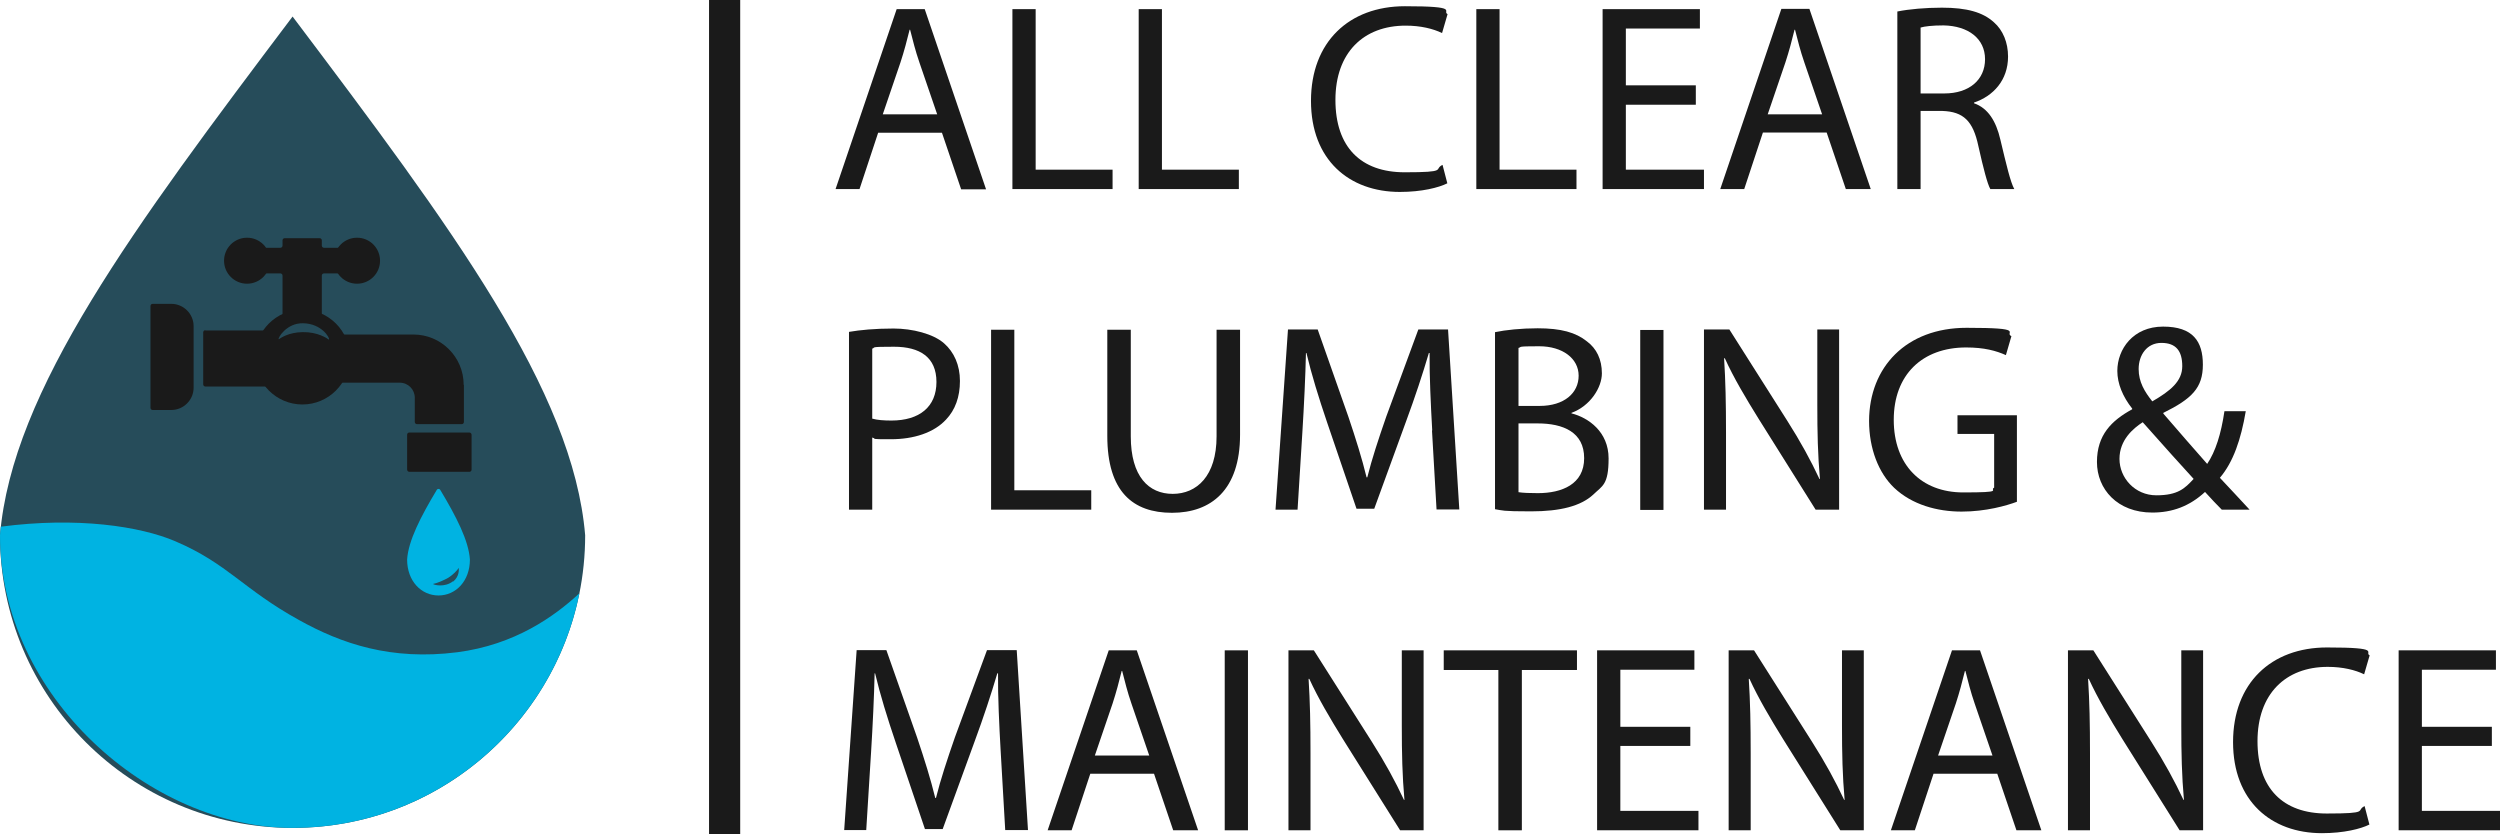 <?xml version="1.0" encoding="UTF-8"?>
<svg xmlns="http://www.w3.org/2000/svg" version="1.1" viewBox="0 0 1043.3 348.1">
  <defs>
    <style>
      .cls-1 {
        fill: #00b3e2;
      }

      .cls-2 {
        fill: #264c5a;
      }

      .cls-3 {
        fill: #1a1a1a;
      }
    </style>
  </defs>
  <!-- Generator: Adobe Illustrator 28.7.1, SVG Export Plug-In . SVG Version: 1.2.0 Build 142)  -->
  <g>
    <g id="Layer_2">
      <g id="logo">
        <g id="logomark">
          <path class="cls-2" d="M244.2,223.4c0,67.4-54.7,122.1-122.1,122.1S0,290.8,0,223.4C5,163,55.7,95,122.1,6.9c66.5,88.2,117.1,156.1,122.1,216.5Z"/>
          <path class="cls-1" d="M241.8,247.6c-11.2,55.8-60.6,97.9-119.7,97.9S0,290.8,0,223.4c.1-1.2.2-2.4.3-3.6,31.8-4.2,58.2-.2,72.9,6.1,21.8,9.3,28.3,20,51.5,32.8,17.9,10,38.6,17,66.1,13.5,24-3.1,40.5-14.9,51-24.6h0Z"/>
          <path class="cls-1" d="M183.7,204.4c-.3-.5-1.1-.5-1.4,0-6.8,11.3-11.9,21.3-12.4,29.1,0,9,5.9,15,13.1,15s13.1-6,13.1-15c-.5-7.8-5.6-17.8-12.4-29.1h0ZM189,242.6c-3.3,2.6-7.8,1.6-8.3,1.1,2-.4,4.6-1.6,6.4-2.6,1.9-1.2,3.8-3.1,4.3-4.1.2.8.2,3.7-2.3,5.7h0Z"/>
          <g>
            <rect class="cls-3" x="169.9" y="180.5" width="26.9" height="16.4" rx=".9" ry=".9"/>
            <path class="cls-3" d="M193.6,160.6v15.5c0,.5-.4.9-.9.9h-18.7c-.5,0-.9-.4-.9-.9v-10.1c0-3.5-2.8-6.3-6.3-6.3h-24.1v-20.1h29.8c11.6,0,21,9.4,21,21h0Z"/>
            <path class="cls-3" d="M85.7,137.9h26.4v23.4h-26.4c-.5,0-.9-.4-.9-.9v-21.7c0-.5.4-.9.9-.9Z"/>
            <path class="cls-3" d="M126.2,129.2c-10.9,0-19.8,8.9-19.8,19.8s8.9,19.8,19.8,19.8,19.8-8.9,19.8-19.8-8.9-19.8-19.8-19.8ZM137.2,141.7c-.7-.5-4.6-3.2-10.9-3.1-6,.1-9.2,2.5-10,3-.4-.6,3.3-6.8,10.1-6.7,7.9.1,11.3,6.2,10.9,6.8h0Z"/>
            <path class="cls-3" d="M63.7,126.8h7.8c5.1,0,9.3,4.2,9.3,9.3v25.7c0,5.1-4.2,9.3-9.3,9.3h-7.8c-.5,0-.9-.4-.9-.9v-42.5c0-.5.4-.9.9-.9Z"/>
            <path class="cls-3" d="M141.7,103.4v10.7h-6.5c-.5,0-.9.4-.9.9v16.9h-16.4v-16.9c0-.5-.4-.9-.9-.9h-6.1v-10.7h6.1c.5,0,.9-.4.9-.9v-2.2c0-.5.4-.9.9-.9h14.6c.5,0,.9.4.9.9v2.2c0,.5.4.9.9.9,0,0,6.5,0,6.5,0Z"/>
            <circle class="cls-3" cx="103.1" cy="108.8" r="9.6"/>
            <circle class="cls-3" cx="149" cy="108.8" r="9.6"/>
          </g>
        </g>
        <rect class="cls-3" x="295.9" width="13" height="348.1"/>
        <g id="text">
          <path class="cls-3" d="M366.5,55.3l-7.8,23.6h-10L374.2,3.8h11.7l25.6,75.2h-10.4l-8-23.6h-26.7ZM391.1,47.7l-7.4-21.6c-1.7-4.9-2.8-9.4-3.9-13.7h-.2c-1.1,4.5-2.3,9-3.8,13.6l-7.4,21.7h22.6,0Z"/>
          <path class="cls-3" d="M422.5,3.8h9.7v67h32.1v8.1h-41.8V3.8Z"/>
          <path class="cls-3" d="M475.2,3.8h9.7v67h32.1v8.1h-41.8V3.8Z"/>
          <path class="cls-3" d="M604,76.5c-3.6,1.8-10.7,3.6-19.8,3.6-21.2,0-37.1-13.4-37.1-38s15.9-39.5,39.2-39.5,15.3,2,17.8,3.3l-2.3,7.9c-3.7-1.8-8.9-3.1-15.2-3.1-17.6,0-29.3,11.3-29.3,31s10.6,30.2,28.9,30.2,11.9-1.2,15.8-3.1l2,7.7h0Z"/>
          <path class="cls-3" d="M616.1,3.8h9.7v67h32.1v8.1h-41.8V3.8Z"/>
          <path class="cls-3" d="M707.7,43.7h-29.2v27.1h32.6v8.1h-42.3V3.8h40.6v8.1h-30.9v23.7h29.2v8h0Z"/>
          <path class="cls-3" d="M735.7,55.3l-7.8,23.6h-10l25.5-75.2h11.7l25.6,75.2h-10.4l-8-23.6h-26.7,0ZM760.4,47.7l-7.4-21.6c-1.7-4.9-2.8-9.4-3.9-13.7h-.2c-1.1,4.5-2.3,9-3.8,13.6l-7.4,21.7h22.6,0Z"/>
          <path class="cls-3" d="M791.8,4.8c4.9-1,11.9-1.6,18.6-1.6,10.4,0,17.1,1.9,21.7,6.1,3.8,3.3,5.9,8.5,5.9,14.3,0,9.9-6.2,16.5-14.2,19.2v.3c5.8,2,9.2,7.4,11,15.2,2.5,10.5,4.2,17.7,5.8,20.6h-10c-1.2-2.1-2.9-8.6-5-18-2.2-10.4-6.2-14.3-15-14.6h-9.1v32.6h-9.7V4.8h0ZM801.5,39h9.9c10.4,0,17-5.7,17-14.3s-7-13.9-17.3-14.1c-4.7,0-8,.4-9.6.9v27.4h0Z"/>
          <path class="cls-3" d="M354.3,138.5c4.7-.8,10.8-1.4,18.6-1.4s16.6,2.2,21.1,6.2c4.1,3.6,6.6,9,6.6,15.7s-2,12.1-5.8,16.1c-5.1,5.5-13.5,8.2-23,8.2s-5.6-.1-7.8-.7v30.1h-9.7v-74.3h0ZM364,174.7c2.1.6,4.8.8,8,.8,11.7,0,18.8-5.7,18.8-16.1s-7-14.7-17.7-14.7-7.5.3-9.1.8v29.2h0Z"/>
          <path class="cls-3" d="M413.6,137.6h9.7v67h32.1v8.1h-41.8v-75.2h0Z"/>
          <path class="cls-3" d="M471.9,137.6v44.5c0,16.8,7.5,24,17.5,24s18.3-7.4,18.3-24v-44.5h9.8v43.8c0,23.1-12.1,32.6-28.4,32.6s-27-8.8-27-32.1v-44.3h9.8Z"/>
          <path class="cls-3" d="M597.7,179.7c-.6-10.5-1.2-23.1-1.1-32.4h-.3c-2.6,8.8-5.7,18.2-9.5,28.5l-13.3,36.5h-7.4l-12.2-35.8c-3.6-10.6-6.6-20.3-8.7-29.2h-.2c-.2,9.4-.8,22-1.5,33.2l-2,32.2h-9.2l5.2-75.2h12.4l12.8,36.4c3.1,9.2,5.7,17.5,7.6,25.3h.3c1.9-7.6,4.6-15.8,7.9-25.3l13.4-36.4h12.4l4.7,75.1h-9.5l-1.9-33h0Z"/>
          <path class="cls-3" d="M624,138.6c4.2-.9,10.9-1.6,17.7-1.6,9.7,0,15.9,1.7,20.6,5.5,3.9,2.9,6.2,7.4,6.2,13.3s-4.8,13.6-12.7,16.5v.2c7.1,1.8,15.5,7.7,15.5,18.8s-2.6,11.4-6.4,15.1c-5.2,4.8-13.7,7-26,7s-11.8-.4-15-.9v-73.9h0ZM633.7,169.4h8.8c10.3,0,16.3-5.4,16.3-12.6s-6.7-12.3-16.5-12.3-7,.3-8.6.7v24.2h0ZM633.7,205.4c1.9.3,4.7.4,8.1.4,10,0,19.3-3.7,19.3-14.6s-8.8-14.5-19.4-14.5h-8v28.7h0Z"/>
          <path class="cls-3" d="M694.2,137.6v75.2h-9.7v-75.1h9.7Z"/>
          <path class="cls-3" d="M711.1,212.7v-75.2h10.6l24.1,38c5.6,8.8,9.9,16.7,13.5,24.4h.2c-.9-10.1-1.1-19.3-1.1-31v-31.4h9.1v75.2h-9.8l-23.9-38.1c-5.2-8.4-10.3-16.9-14-25.1h-.3c.6,9.6.8,18.6.8,31.1v32.1h-9.1,0Z"/>
          <path class="cls-3" d="M841.7,209.4c-4.3,1.6-12.9,4.1-23.1,4.1s-20.7-2.9-28.1-9.9c-6.5-6.2-10.5-16.3-10.5-28,.1-22.4,15.5-38.8,40.7-38.8s15.5,1.9,18.7,3.5l-2.3,7.9c-4-1.8-9-3.2-16.6-3.2-18.3,0-30.2,11.4-30.2,30.2s11.5,30.3,29,30.3,10.7-.9,12.9-2v-22.4h-15.3v-7.8h24.8v36.1h0Z"/>
          <path class="cls-3" d="M927.2,212.7c-2.1-2.1-4.1-4.2-7-7.4-6.5,6-13.7,8.6-22,8.6-14.6,0-23.1-9.8-23.1-21.1s6.1-17.3,14.7-22v-.3c-3.9-4.9-6.2-10.4-6.2-15.7,0-9.1,6.6-18.5,19.1-18.5s16.6,6.2,16.6,15.9-4.6,14.2-16.5,20.1v.3c6.4,7.4,13.5,15.6,18.3,21,3.5-5.2,5.8-12.5,7.2-22h8.9c-2,11.8-5.2,21.2-10.8,27.8,4,4.2,7.9,8.5,12.4,13.3h-11.6ZM915.4,199.8c-4.5-4.9-12.8-14.1-21.2-23.6-4,2.6-9.7,7.4-9.7,15.3s6.4,15.2,15.4,15.2,11.9-2.9,15.5-6.8h0ZM892.5,154c0,5.4,2.5,9.5,5.7,13.5,7.6-4.4,12.5-8.4,12.5-14.7s-2.6-9.7-8.7-9.7-9.5,5.1-9.5,10.9Z"/>
          <path class="cls-3" d="M417.6,313.5c-.6-10.5-1.2-23.1-1.1-32.5h-.3c-2.6,8.8-5.7,18.2-9.5,28.5l-13.3,36.5h-7.4l-12.1-35.8c-3.6-10.6-6.6-20.3-8.7-29.2h-.2c-.2,9.4-.8,22-1.5,33.2l-2,32.2h-9.2l5.2-75.1h12.4l12.8,36.4c3.1,9.2,5.7,17.5,7.6,25.3h.3c1.9-7.6,4.6-15.8,7.9-25.3l13.4-36.4h12.4l4.7,75.1h-9.5l-1.9-33Z"/>
          <path class="cls-3" d="M455,322.9l-7.8,23.6h-10l25.5-75.1h11.7l25.6,75.1h-10.4l-8-23.6h-26.6ZM479.6,315.3l-7.4-21.6c-1.7-4.9-2.8-9.4-3.9-13.7h-.2c-1.1,4.5-2.3,9-3.8,13.6l-7.4,21.7h22.6,0Z"/>
          <path class="cls-3" d="M520.8,271.4v75.1h-9.7v-75.1h9.7Z"/>
          <path class="cls-3" d="M537.7,346.5v-75.1h10.6l24.1,38c5.6,8.8,9.9,16.7,13.5,24.4h.2c-.9-10.1-1.1-19.3-1.1-31v-31.4h9.1v75.1h-9.8l-23.9-38.1c-5.2-8.4-10.3-17-14-25.1h-.3c.6,9.6.8,18.6.8,31.1v32.1h-9.1Z"/>
          <path class="cls-3" d="M625.4,279.6h-22.9v-8.2h55.6v8.2h-23v66.9h-9.8v-66.9h0Z"/>
          <path class="cls-3" d="M705.4,311.3h-29.2v27.1h32.6v8.1h-42.3v-75.1h40.6v8.1h-30.9v23.8h29.2v8h0Z"/>
          <path class="cls-3" d="M721.4,346.5v-75.1h10.6l24.1,38c5.6,8.8,9.9,16.7,13.5,24.4h.2c-.9-10.1-1.1-19.3-1.1-31v-31.4h9.1v75.1h-9.8l-23.9-38.1c-5.2-8.4-10.3-17-14-25.1h-.3c.6,9.6.8,18.6.8,31.1v32.1h-9.1,0Z"/>
          <path class="cls-3" d="M806.9,322.9l-7.8,23.6h-10l25.5-75.1h11.7l25.6,75.1h-10.4l-8-23.6h-26.7,0ZM831.5,315.3l-7.4-21.6c-1.7-4.9-2.8-9.4-3.9-13.7h-.2c-1.1,4.5-2.3,9-3.8,13.6l-7.4,21.7h22.6,0Z"/>
          <path class="cls-3" d="M863,346.5v-75.1h10.6l24.1,38c5.6,8.8,9.9,16.7,13.5,24.4h.2c-.9-10.1-1.1-19.3-1.1-31v-31.4h9.1v75.1h-9.8l-23.9-38.1c-5.2-8.4-10.3-17-14-25.1h-.3c.6,9.6.8,18.6.8,31.1v32.1h-9.1,0Z"/>
          <path class="cls-3" d="M988.8,344.1c-3.6,1.8-10.7,3.6-19.8,3.6-21.2,0-37.1-13.4-37.1-38s15.9-39.5,39.2-39.5,15.3,2,17.8,3.3l-2.3,7.9c-3.7-1.8-8.9-3.1-15.2-3.1-17.6,0-29.3,11.3-29.3,31s10.6,30.2,28.9,30.2,11.9-1.2,15.8-3.1l2,7.7h0Z"/>
          <path class="cls-3" d="M1039.9,311.3h-29.2v27.1h32.6v8.1h-42.3v-75.1h40.6v8.1h-30.9v23.8h29.2v8h0Z"/>
        </g>
      </g>
    </g>
  </g>
</svg>